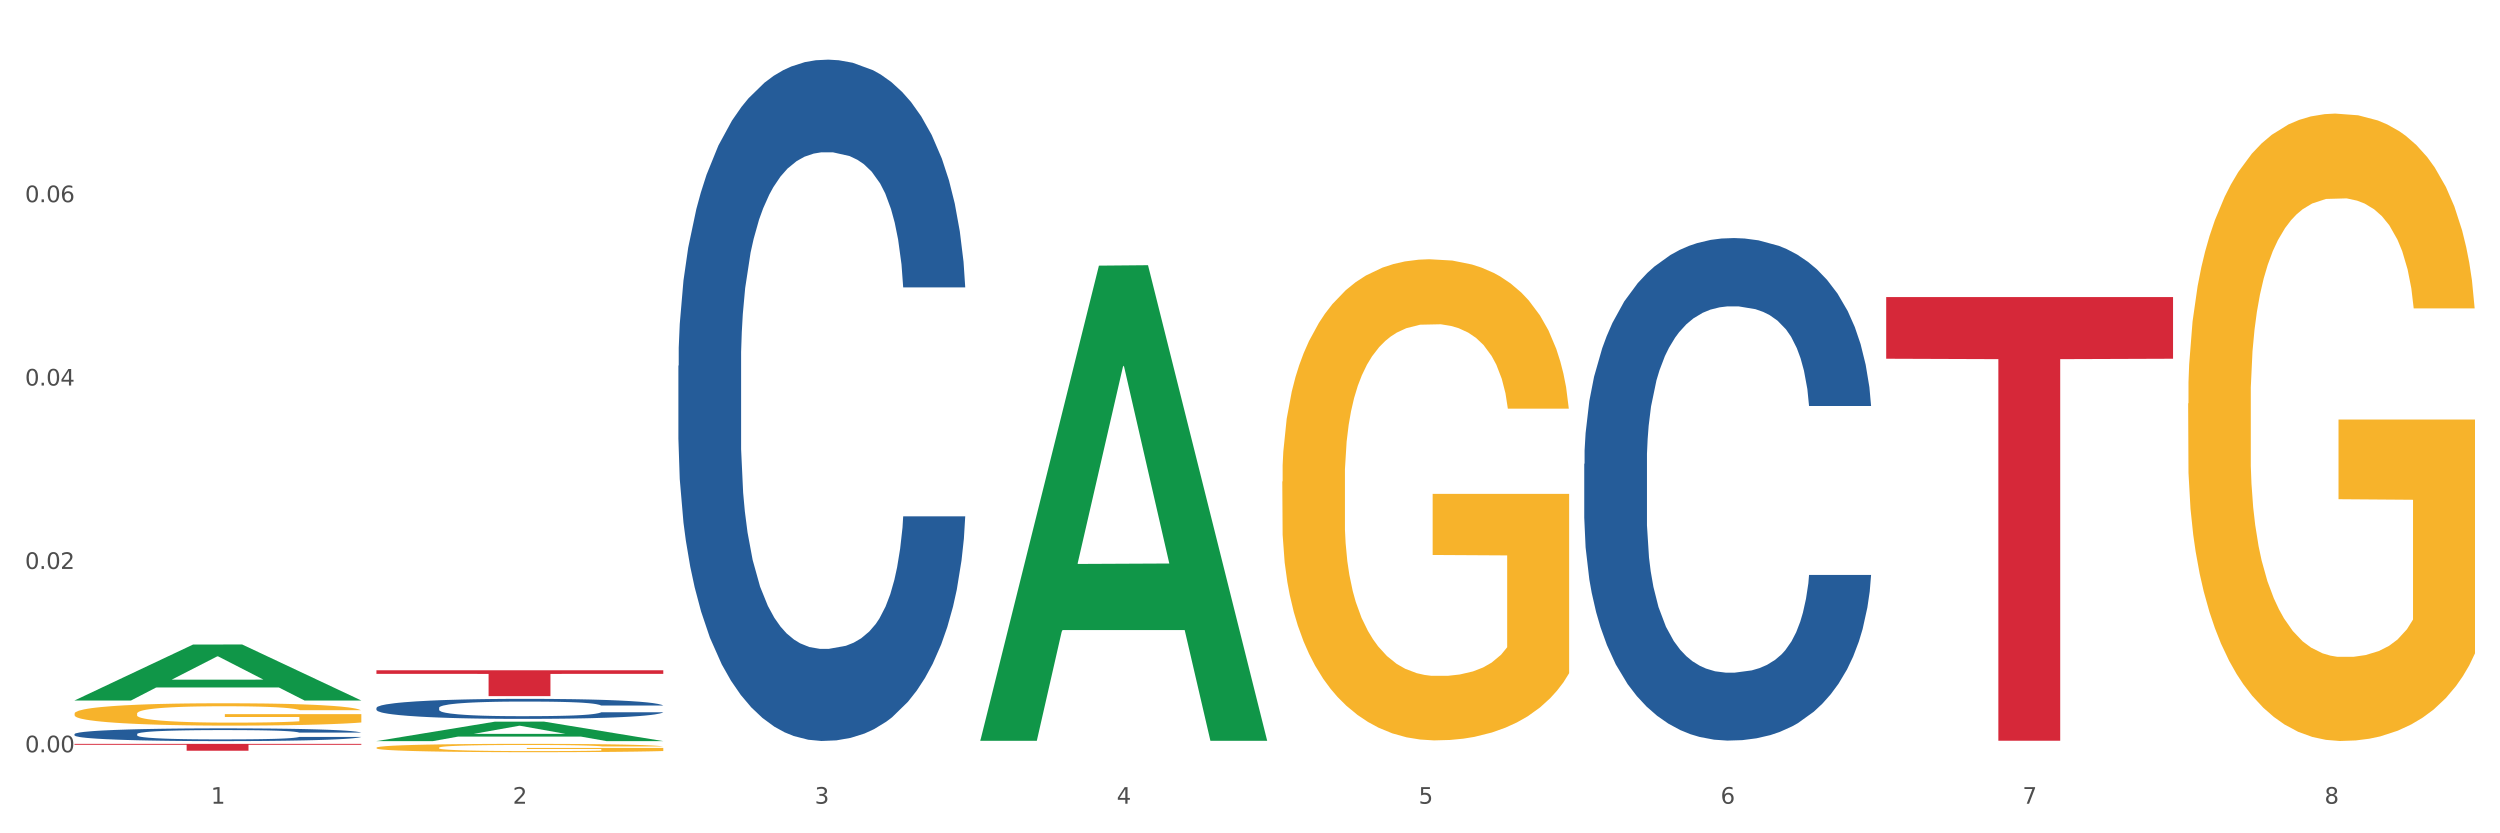 <?xml version="1.0" encoding="utf-8" standalone="no"?>
<!DOCTYPE svg PUBLIC "-//W3C//DTD SVG 1.1//EN"
  "http://www.w3.org/Graphics/SVG/1.1/DTD/svg11.dtd">
<svg xmlns:xlink="http://www.w3.org/1999/xlink" width="1080pt" height="360pt" viewBox="0 0 1080 360" xmlns="http://www.w3.org/2000/svg" version="1.1">
 <rect x="0" y="0" width="1080" height="360" fill="#333333" stroke="none"/>
 <defs>
  <style type="text/css">*{stroke-linejoin: round; stroke-linecap: butt}</style>
 </defs>
 <g id="figure_1">
  <g id="patch_1">
   <path d="M 0 360 
L 1080 360 
L 1080 0 
L 0 0 
z
" style="fill: #ffffff; stroke: #ffffff; stroke-linejoin: miter"/>
  </g>
  <g id="axes_1">
   <g id="matplotlib.axis_1">
    <g id="xtick_1">
     <g id="text_1">
      <!-- 1 -->
      <g style="fill: #4d4d4d" transform="translate(91.082 347.204) scale(0.096 -0.096)">
       <defs>
        <path id="DejaVuSans-31" d="M 794 531 
L 1825 531 
L 1825 4091 
L 703 3866 
L 703 4441 
L 1819 4666 
L 2450 4666 
L 2450 531 
L 3481 531 
L 3481 0 
L 794 0 
L 794 531 
z
" transform="scale(0.016)"/>
       </defs>
       <use xlink:href="#DejaVuSans-31"/>
      </g>
     </g>
    </g>
    <g id="xtick_2">
     <g id="text_2">
      <!-- 2 -->
      <g style="fill: #4d4d4d" transform="translate(221.525 347.204) scale(0.096 -0.096)">
       <defs>
        <path id="DejaVuSans-32" d="M 1228 531 
L 3431 531 
L 3431 0 
L 469 0 
L 469 531 
Q 828 903 1448 1529 
Q 2069 2156 2228 2338 
Q 2531 2678 2651 2914 
Q 2772 3150 2772 3378 
Q 2772 3750 2511 3984 
Q 2250 4219 1831 4219 
Q 1534 4219 1204 4116 
Q 875 4013 500 3803 
L 500 4441 
Q 881 4594 1212 4672 
Q 1544 4750 1819 4750 
Q 2544 4750 2975 4387 
Q 3406 4025 3406 3419 
Q 3406 3131 3298 2873 
Q 3191 2616 2906 2266 
Q 2828 2175 2409 1742 
Q 1991 1309 1228 531 
z
" transform="scale(0.016)"/>
       </defs>
       <use xlink:href="#DejaVuSans-32"/>
      </g>
     </g>
    </g>
    <g id="xtick_3">
     <g id="text_3">
      <!-- 3 -->
      <g style="fill: #4d4d4d" transform="translate(351.968 347.204) scale(0.096 -0.096)">
       <defs>
        <path id="DejaVuSans-33" d="M 2597 2516 
Q 3050 2419 3304 2112 
Q 3559 1806 3559 1356 
Q 3559 666 3084 287 
Q 2609 -91 1734 -91 
Q 1441 -91 1130 -33 
Q 819 25 488 141 
L 488 750 
Q 750 597 1062 519 
Q 1375 441 1716 441 
Q 2309 441 2620 675 
Q 2931 909 2931 1356 
Q 2931 1769 2642 2001 
Q 2353 2234 1838 2234 
L 1294 2234 
L 1294 2753 
L 1863 2753 
Q 2328 2753 2575 2939 
Q 2822 3125 2822 3475 
Q 2822 3834 2567 4026 
Q 2313 4219 1838 4219 
Q 1578 4219 1281 4162 
Q 984 4106 628 3988 
L 628 4550 
Q 988 4650 1302 4700 
Q 1616 4750 1894 4750 
Q 2613 4750 3031 4423 
Q 3450 4097 3450 3541 
Q 3450 3153 3228 2886 
Q 3006 2619 2597 2516 
z
" transform="scale(0.016)"/>
       </defs>
       <use xlink:href="#DejaVuSans-33"/>
      </g>
     </g>
    </g>
    <g id="xtick_4">
     <g id="text_4">
      <!-- 4 -->
      <g style="fill: #4d4d4d" transform="translate(482.412 347.204) scale(0.096 -0.096)">
       <defs>
        <path id="DejaVuSans-34" d="M 2419 4116 
L 825 1625 
L 2419 1625 
L 2419 4116 
z
M 2253 4666 
L 3047 4666 
L 3047 1625 
L 3713 1625 
L 3713 1100 
L 3047 1100 
L 3047 0 
L 2419 0 
L 2419 1100 
L 313 1100 
L 313 1709 
L 2253 4666 
z
" transform="scale(0.016)"/>
       </defs>
       <use xlink:href="#DejaVuSans-34"/>
      </g>
     </g>
    </g>
    <g id="xtick_5">
     <g id="text_5">
      <!-- 5 -->
      <g style="fill: #4d4d4d" transform="translate(612.855 347.204) scale(0.096 -0.096)">
       <defs>
        <path id="DejaVuSans-35" d="M 691 4666 
L 3169 4666 
L 3169 4134 
L 1269 4134 
L 1269 2991 
Q 1406 3038 1543 3061 
Q 1681 3084 1819 3084 
Q 2600 3084 3056 2656 
Q 3513 2228 3513 1497 
Q 3513 744 3044 326 
Q 2575 -91 1722 -91 
Q 1428 -91 1123 -41 
Q 819 9 494 109 
L 494 744 
Q 775 591 1075 516 
Q 1375 441 1709 441 
Q 2250 441 2565 725 
Q 2881 1009 2881 1497 
Q 2881 1984 2565 2268 
Q 2250 2553 1709 2553 
Q 1456 2553 1204 2497 
Q 953 2441 691 2322 
L 691 4666 
z
" transform="scale(0.016)"/>
       </defs>
       <use xlink:href="#DejaVuSans-35"/>
      </g>
     </g>
    </g>
    <g id="xtick_6">
     <g id="text_6">
      <!-- 6 -->
      <g style="fill: #4d4d4d" transform="translate(743.299 347.204) scale(0.096 -0.096)">
       <defs>
        <path id="DejaVuSans-36" d="M 2113 2584 
Q 1688 2584 1439 2293 
Q 1191 2003 1191 1497 
Q 1191 994 1439 701 
Q 1688 409 2113 409 
Q 2538 409 2786 701 
Q 3034 994 3034 1497 
Q 3034 2003 2786 2293 
Q 2538 2584 2113 2584 
z
M 3366 4563 
L 3366 3988 
Q 3128 4100 2886 4159 
Q 2644 4219 2406 4219 
Q 1781 4219 1451 3797 
Q 1122 3375 1075 2522 
Q 1259 2794 1537 2939 
Q 1816 3084 2150 3084 
Q 2853 3084 3261 2657 
Q 3669 2231 3669 1497 
Q 3669 778 3244 343 
Q 2819 -91 2113 -91 
Q 1303 -91 875 529 
Q 447 1150 447 2328 
Q 447 3434 972 4092 
Q 1497 4750 2381 4750 
Q 2619 4750 2861 4703 
Q 3103 4656 3366 4563 
z
" transform="scale(0.016)"/>
       </defs>
       <use xlink:href="#DejaVuSans-36"/>
      </g>
     </g>
    </g>
    <g id="xtick_7">
     <g id="text_7">
      <!-- 7 -->
      <g style="fill: #4d4d4d" transform="translate(873.742 347.204) scale(0.096 -0.096)">
       <defs>
        <path id="DejaVuSans-37" d="M 525 4666 
L 3525 4666 
L 3525 4397 
L 1831 0 
L 1172 0 
L 2766 4134 
L 525 4134 
L 525 4666 
z
" transform="scale(0.016)"/>
       </defs>
       <use xlink:href="#DejaVuSans-37"/>
      </g>
     </g>
    </g>
    <g id="xtick_8">
     <g id="text_8">
      <!-- 8 -->
      <g style="fill: #4d4d4d" transform="translate(1004.185 347.204) scale(0.096 -0.096)">
       <defs>
        <path id="DejaVuSans-38" d="M 2034 2216 
Q 1584 2216 1326 1975 
Q 1069 1734 1069 1313 
Q 1069 891 1326 650 
Q 1584 409 2034 409 
Q 2484 409 2743 651 
Q 3003 894 3003 1313 
Q 3003 1734 2745 1975 
Q 2488 2216 2034 2216 
z
M 1403 2484 
Q 997 2584 770 2862 
Q 544 3141 544 3541 
Q 544 4100 942 4425 
Q 1341 4750 2034 4750 
Q 2731 4750 3128 4425 
Q 3525 4100 3525 3541 
Q 3525 3141 3298 2862 
Q 3072 2584 2669 2484 
Q 3125 2378 3379 2068 
Q 3634 1759 3634 1313 
Q 3634 634 3220 271 
Q 2806 -91 2034 -91 
Q 1263 -91 848 271 
Q 434 634 434 1313 
Q 434 1759 690 2068 
Q 947 2378 1403 2484 
z
M 1172 3481 
Q 1172 3119 1398 2916 
Q 1625 2713 2034 2713 
Q 2441 2713 2670 2916 
Q 2900 3119 2900 3481 
Q 2900 3844 2670 4047 
Q 2441 4250 2034 4250 
Q 1625 4250 1398 4047 
Q 1172 3844 1172 3481 
z
" transform="scale(0.016)"/>
       </defs>
       <use xlink:href="#DejaVuSans-38"/>
      </g>
     </g>
    </g>
    <g id="xtick_9"/>
    <g id="xtick_10"/>
    <g id="xtick_11"/>
    <g id="xtick_12"/>
    <g id="xtick_13"/>
    <g id="xtick_14"/>
    <g id="xtick_15"/>
   </g>
   <g id="matplotlib.axis_2">
    <g id="ytick_1">
     <g id="text_9">
      <!-- 0.00 -->
      <g style="fill: #4d4d4d" transform="translate(10.8 324.992) scale(0.096 -0.096)">
       <defs>
        <path id="DejaVuSans-30" d="M 2034 4250 
Q 1547 4250 1301 3770 
Q 1056 3291 1056 2328 
Q 1056 1369 1301 889 
Q 1547 409 2034 409 
Q 2525 409 2770 889 
Q 3016 1369 3016 2328 
Q 3016 3291 2770 3770 
Q 2525 4250 2034 4250 
z
M 2034 4750 
Q 2819 4750 3233 4129 
Q 3647 3509 3647 2328 
Q 3647 1150 3233 529 
Q 2819 -91 2034 -91 
Q 1250 -91 836 529 
Q 422 1150 422 2328 
Q 422 3509 836 4129 
Q 1250 4750 2034 4750 
z
" transform="scale(0.016)"/>
        <path id="DejaVuSans-2e" d="M 684 794 
L 1344 794 
L 1344 0 
L 684 0 
L 684 794 
z
" transform="scale(0.016)"/>
       </defs>
       <use xlink:href="#DejaVuSans-30"/>
       <use xlink:href="#DejaVuSans-2e" transform="translate(63.623 0)"/>
       <use xlink:href="#DejaVuSans-30" transform="translate(95.41 0)"/>
       <use xlink:href="#DejaVuSans-30" transform="translate(159.033 0)"/>
      </g>
     </g>
    </g>
    <g id="ytick_2">
     <g id="text_10">
      <!-- 0.02 -->
      <g style="fill: #4d4d4d" transform="translate(10.8 245.776) scale(0.096 -0.096)">
       <use xlink:href="#DejaVuSans-30"/>
       <use xlink:href="#DejaVuSans-2e" transform="translate(63.623 0)"/>
       <use xlink:href="#DejaVuSans-30" transform="translate(95.41 0)"/>
       <use xlink:href="#DejaVuSans-32" transform="translate(159.033 0)"/>
      </g>
     </g>
    </g>
    <g id="ytick_3">
     <g id="text_11">
      <!-- 0.04 -->
      <g style="fill: #4d4d4d" transform="translate(10.8 166.561) scale(0.096 -0.096)">
       <use xlink:href="#DejaVuSans-30"/>
       <use xlink:href="#DejaVuSans-2e" transform="translate(63.623 0)"/>
       <use xlink:href="#DejaVuSans-30" transform="translate(95.41 0)"/>
       <use xlink:href="#DejaVuSans-34" transform="translate(159.033 0)"/>
      </g>
     </g>
    </g>
    <g id="ytick_4">
     <g id="text_12">
      <!-- 0.06 -->
      <g style="fill: #4d4d4d" transform="translate(10.8 87.346) scale(0.096 -0.096)">
       <use xlink:href="#DejaVuSans-30"/>
       <use xlink:href="#DejaVuSans-2e" transform="translate(63.623 0)"/>
       <use xlink:href="#DejaVuSans-30" transform="translate(95.41 0)"/>
       <use xlink:href="#DejaVuSans-36" transform="translate(159.033 0)"/>
      </g>
     </g>
    </g>
    <g id="ytick_5"/>
    <g id="ytick_6"/>
    <g id="ytick_7"/>
    <g id="ytick_8"/>
   </g>
   <g id="PolyCollection_1">
    <path d="M 32.175 302.577 
L 32.303 302.554 
L 83.404 278.438 
L 104.611 278.415 
L 156.096 302.622 
L 131.567 302.622 
L 120.453 296.985 
L 67.691 296.985 
L 67.307 297.076 
L 56.576 302.622 
L 32.175 302.622 
L 32.175 302.577 
L 74.334 293.621 
L 113.81 293.599 
L 94.263 283.575 
L 94.008 283.529 
L 93.752 283.598 
L 74.206 293.599 
L 74.334 293.621 
L 32.175 302.577 
z
" clip-path="url(#p4ed33632ff)" style="fill: #109648"/>
    <path d="M 162.618 320.146 
L 162.746 320.138 
L 213.848 311.751 
L 235.055 311.743 
L 286.54 320.162 
L 262.011 320.162 
L 250.896 318.202 
L 198.134 318.202 
L 197.751 318.233 
L 187.019 320.162 
L 162.618 320.162 
L 162.618 320.146 
L 204.777 317.031 
L 244.253 317.024 
L 224.707 313.537 
L 224.451 313.521 
L 224.196 313.545 
L 204.649 317.024 
L 204.777 317.031 
L 162.618 320.146 
z
" clip-path="url(#p4ed33632ff)" style="fill: #109648"/>
    <path d="M 423.505 319.636 
L 423.633 319.443 
L 474.734 114.756 
L 495.942 114.563 
L 547.426 320.022 
L 522.898 320.022 
L 511.783 272.178 
L 459.021 272.178 
L 458.637 272.949 
L 447.906 320.022 
L 423.505 320.022 
L 423.505 319.636 
L 465.664 243.626 
L 505.14 243.433 
L 485.594 158.355 
L 485.338 157.97 
L 485.083 158.548 
L 465.536 243.433 
L 465.664 243.626 
L 423.505 319.636 
z
" clip-path="url(#p4ed33632ff)" style="fill: #109648"/>
    <path d="M 162.618 323.01 
L 162.765 323.007 
L 162.765 322.889 
L 163.057 322.786 
L 164.52 322.54 
L 166.715 322.335 
L 168.324 322.227 
L 169.934 322.138 
L 171.836 322.049 
L 174.177 321.957 
L 178.419 321.822 
L 181.053 321.753 
L 184.272 321.68 
L 190.124 321.575 
L 194.367 321.516 
L 198.756 321.466 
L 205.925 321.407 
L 210.607 321.381 
L 215.581 321.361 
L 221.58 321.348 
L 226.115 321.344 
L 236.064 321.354 
L 244.55 321.384 
L 248.646 321.407 
L 253.913 321.446 
L 256.693 321.473 
L 261.229 321.525 
L 265.91 321.595 
L 269.129 321.654 
L 273.957 321.766 
L 277.615 321.878 
L 280.98 322.016 
L 282.736 322.112 
L 284.052 322.2 
L 285.223 322.302 
L 286.393 322.464 
L 260.058 322.464 
L 259.034 322.349 
L 257.425 322.24 
L 255.084 322.135 
L 253.036 322.069 
L 249.524 321.986 
L 246.305 321.934 
L 242.94 321.894 
L 238.844 321.861 
L 235.625 321.845 
L 231.09 321.832 
L 222.165 321.835 
L 216.166 321.861 
L 212.07 321.894 
L 209.436 321.924 
L 207.095 321.957 
L 204.462 322.003 
L 201.389 322.072 
L 199.195 322.135 
L 197 322.214 
L 195.245 322.293 
L 193.635 322.385 
L 192.319 322.484 
L 191.294 322.586 
L 190.417 322.711 
L 189.685 322.918 
L 189.685 323.369 
L 189.978 323.471 
L 190.709 323.606 
L 191.587 323.708 
L 193.05 323.83 
L 194.367 323.912 
L 196.854 324.031 
L 199.634 324.13 
L 201.828 324.192 
L 204.023 324.245 
L 207.827 324.317 
L 212.07 324.377 
L 215.727 324.413 
L 220.702 324.446 
L 224.067 324.459 
L 226.993 324.466 
L 234.162 324.466 
L 239.283 324.456 
L 244.989 324.433 
L 249.378 324.403 
L 253.036 324.367 
L 257.132 324.308 
L 259.766 324.252 
L 259.766 323.563 
L 227.578 323.56 
L 227.578 323.103 
L 286.54 323.103 
L 286.54 324.446 
L 284.052 324.515 
L 281.273 324.577 
L 278.346 324.633 
L 273.957 324.703 
L 268.69 324.768 
L 264.008 324.815 
L 259.034 324.854 
L 253.182 324.89 
L 245.574 324.923 
L 240.892 324.936 
L 235.04 324.946 
L 228.164 324.95 
L 222.165 324.943 
L 216.313 324.926 
L 210.168 324.897 
L 204.169 324.854 
L 199.634 324.811 
L 195.098 324.759 
L 190.27 324.689 
L 186.466 324.624 
L 183.54 324.564 
L 180.321 324.489 
L 176.81 324.39 
L 174.177 324.301 
L 171.836 324.209 
L 169.348 324.09 
L 167.593 323.988 
L 165.837 323.86 
L 164.813 323.764 
L 163.643 323.616 
L 162.765 323.409 
L 162.618 323.01 
z
" clip-path="url(#p4ed33632ff)" style="fill: #f7b32b"/>
    <path d="M 553.949 208.043 
L 554.095 207.854 
L 554.095 201.02 
L 554.388 195.135 
L 555.851 180.897 
L 558.045 169.128 
L 559.655 162.863 
L 561.264 157.738 
L 563.166 152.612 
L 565.507 147.297 
L 569.75 139.514 
L 572.383 135.527 
L 575.602 131.351 
L 581.454 125.276 
L 585.697 121.859 
L 590.086 119.012 
L 597.255 115.595 
L 601.937 114.076 
L 606.911 112.937 
L 612.91 112.178 
L 617.445 111.988 
L 627.394 112.557 
L 635.88 114.266 
L 639.977 115.595 
L 645.244 117.873 
L 648.023 119.391 
L 652.559 122.429 
L 657.241 126.415 
L 660.459 129.832 
L 665.287 136.287 
L 668.945 142.741 
L 672.31 150.714 
L 674.066 156.219 
L 675.383 161.344 
L 676.553 167.229 
L 677.724 176.531 
L 651.388 176.531 
L 650.364 169.887 
L 648.755 163.622 
L 646.414 157.548 
L 644.366 153.751 
L 640.854 149.005 
L 637.636 145.968 
L 634.271 143.69 
L 630.174 141.792 
L 626.955 140.843 
L 622.42 140.083 
L 613.495 140.273 
L 607.497 141.792 
L 603.4 143.69 
L 600.767 145.399 
L 598.426 147.297 
L 595.792 149.954 
L 592.72 153.941 
L 590.525 157.548 
L 588.331 162.104 
L 586.575 166.66 
L 584.965 171.975 
L 583.649 177.67 
L 582.625 183.555 
L 581.747 190.769 
L 581.015 202.728 
L 581.015 228.735 
L 581.308 234.62 
L 582.039 242.403 
L 582.917 248.288 
L 584.38 255.312 
L 585.697 260.058 
L 588.184 266.892 
L 590.964 272.587 
L 593.159 276.194 
L 595.353 279.231 
L 599.157 283.407 
L 603.4 286.824 
L 607.058 288.912 
L 612.032 290.811 
L 615.397 291.57 
L 618.323 291.95 
L 625.492 291.95 
L 630.613 291.38 
L 636.319 290.051 
L 640.708 288.343 
L 644.366 286.255 
L 648.462 282.838 
L 651.096 279.611 
L 651.096 239.935 
L 618.908 239.746 
L 618.908 213.359 
L 677.87 213.359 
L 677.87 290.811 
L 675.383 294.797 
L 672.603 298.404 
L 669.677 301.631 
L 665.287 305.618 
L 660.02 309.414 
L 655.339 312.072 
L 650.364 314.35 
L 644.512 316.438 
L 636.904 318.336 
L 632.222 319.096 
L 626.37 319.665 
L 619.494 319.855 
L 613.495 319.475 
L 607.643 318.526 
L 601.498 316.818 
L 595.5 314.35 
L 590.964 311.882 
L 586.429 308.845 
L 581.6 304.858 
L 577.796 301.062 
L 574.87 297.645 
L 571.652 293.279 
L 568.14 287.584 
L 565.507 282.458 
L 563.166 277.143 
L 560.679 270.309 
L 558.923 264.424 
L 557.167 257.02 
L 556.143 251.515 
L 554.973 242.973 
L 554.095 231.013 
L 553.949 208.043 
z
" clip-path="url(#p4ed33632ff)" style="fill: #f7b32b"/>
    <path d="M 945.279 174.316 
L 945.425 174.068 
L 945.425 165.157 
L 945.718 157.483 
L 947.181 138.918 
L 949.375 123.571 
L 950.985 115.402 
L 952.594 108.718 
L 954.496 102.035 
L 956.837 95.104 
L 961.08 84.955 
L 963.713 79.757 
L 966.932 74.311 
L 972.784 66.39 
L 977.027 61.934 
L 981.416 58.221 
L 988.585 53.765 
L 993.267 51.785 
L 998.242 50.3 
L 1004.24 49.309 
L 1008.776 49.062 
L 1018.724 49.805 
L 1027.21 52.032 
L 1031.307 53.765 
L 1036.574 56.736 
L 1039.354 58.716 
L 1043.889 62.676 
L 1048.571 67.875 
L 1051.79 72.33 
L 1056.618 80.747 
L 1060.275 89.163 
L 1063.64 99.56 
L 1065.396 106.738 
L 1066.713 113.422 
L 1067.883 121.095 
L 1069.054 133.225 
L 1042.719 133.225 
L 1041.694 124.561 
L 1040.085 116.392 
L 1037.744 108.471 
L 1035.696 103.52 
L 1032.185 97.332 
L 1028.966 93.371 
L 1025.601 90.401 
L 1021.504 87.925 
L 1018.285 86.688 
L 1013.75 85.697 
L 1004.825 85.945 
L 998.827 87.925 
L 994.73 90.401 
L 992.097 92.629 
L 989.756 95.104 
L 987.122 98.569 
L 984.05 103.768 
L 981.855 108.471 
L 979.661 114.412 
L 977.905 120.353 
L 976.296 127.284 
L 974.979 134.71 
L 973.955 142.384 
L 973.077 151.79 
L 972.345 167.385 
L 972.345 201.298 
L 972.638 208.971 
L 973.37 219.12 
L 974.247 226.794 
L 975.71 235.953 
L 977.027 242.141 
L 979.514 251.053 
L 982.294 258.479 
L 984.489 263.182 
L 986.683 267.143 
L 990.487 272.588 
L 994.73 277.044 
L 998.388 279.767 
L 1003.362 282.242 
L 1006.727 283.232 
L 1009.653 283.728 
L 1016.822 283.728 
L 1021.943 282.985 
L 1027.649 281.252 
L 1032.038 279.024 
L 1035.696 276.301 
L 1039.792 271.846 
L 1042.426 267.638 
L 1042.426 215.902 
L 1010.239 215.655 
L 1010.239 181.247 
L 1069.2 181.247 
L 1069.2 282.242 
L 1066.713 287.441 
L 1063.933 292.144 
L 1061.007 296.352 
L 1056.618 301.55 
L 1051.351 306.501 
L 1046.669 309.967 
L 1041.694 312.937 
L 1035.842 315.66 
L 1028.234 318.135 
L 1023.553 319.125 
L 1017.7 319.868 
L 1010.824 320.116 
L 1004.825 319.621 
L 998.973 318.383 
L 992.828 316.155 
L 986.83 312.937 
L 982.294 309.719 
L 977.759 305.758 
L 972.931 300.56 
L 969.127 295.609 
L 966.201 291.154 
L 962.982 285.46 
L 959.47 278.034 
L 956.837 271.351 
L 954.496 264.42 
L 952.009 255.508 
L 950.253 247.835 
L 948.498 238.181 
L 947.473 231.002 
L 946.303 219.863 
L 945.425 204.268 
L 945.279 174.316 
z
" clip-path="url(#p4ed33632ff)" style="fill: #f7b32b"/>
    <path d="M 814.835 128.34 
L 938.757 128.34 
L 938.757 154.974 
L 890.01 155.154 
L 890.01 319.994 
L 863.288 319.994 
L 863.288 155.154 
L 814.835 154.974 
L 814.835 128.52 
L 814.835 128.34 
z
" clip-path="url(#p4ed33632ff)" style="fill: #d62839"/>
    <path d="M 162.618 289.565 
L 286.54 289.565 
L 286.54 291.115 
L 237.793 291.125 
L 237.793 300.717 
L 211.071 300.717 
L 211.071 291.125 
L 162.618 291.115 
L 162.618 289.575 
L 162.618 289.565 
z
" clip-path="url(#p4ed33632ff)" style="fill: #d62839"/>
    <path d="M 32.175 321.344 
L 156.096 321.344 
L 156.096 321.759 
L 107.35 321.762 
L 107.35 324.329 
L 80.628 324.329 
L 80.628 321.762 
L 32.175 321.759 
L 32.175 321.347 
L 32.175 321.344 
z
" clip-path="url(#p4ed33632ff)" style="fill: #d62839"/>
    <path d="M 32.175 317.124 
L 32.321 317.119 
L 32.321 316.978 
L 32.761 316.787 
L 34.372 316.434 
L 36.423 316.167 
L 39.938 315.855 
L 41.843 315.724 
L 44.333 315.578 
L 49.46 315.341 
L 55.319 315.14 
L 59.42 315.029 
L 62.496 314.958 
L 69.381 314.832 
L 73.336 314.777 
L 77.437 314.732 
L 80.953 314.701 
L 86.812 314.666 
L 91.499 314.651 
L 96.919 314.646 
L 101.46 314.651 
L 107.465 314.671 
L 116.254 314.732 
L 119.623 314.767 
L 124.164 314.827 
L 128.851 314.908 
L 132.66 314.989 
L 137.054 315.104 
L 141.595 315.256 
L 145.989 315.447 
L 149.065 315.623 
L 151.555 315.81 
L 153.753 316.036 
L 155.364 316.283 
L 156.096 316.49 
L 129.291 316.49 
L 128.558 316.303 
L 127.093 316.102 
L 125.629 315.966 
L 124.017 315.855 
L 121.527 315.729 
L 119.33 315.648 
L 115.668 315.553 
L 112.299 315.492 
L 109.516 315.457 
L 106.147 315.427 
L 98.969 315.397 
L 93.843 315.397 
L 90.62 315.407 
L 86.665 315.432 
L 83.296 315.467 
L 79.341 315.528 
L 76.265 315.593 
L 73.189 315.679 
L 71.431 315.739 
L 68.795 315.85 
L 67.037 315.941 
L 64.693 316.097 
L 63.375 316.208 
L 61.031 316.495 
L 60.006 316.706 
L 59.567 316.852 
L 59.274 317.014 
L 59.274 317.799 
L 60.152 318.152 
L 60.885 318.303 
L 62.057 318.475 
L 64.254 318.696 
L 67.476 318.913 
L 70.845 319.069 
L 73.629 319.165 
L 76.265 319.235 
L 78.902 319.291 
L 82.124 319.341 
L 84.761 319.371 
L 88.716 319.401 
L 93.403 319.417 
L 97.065 319.417 
L 104.536 319.391 
L 107.905 319.366 
L 111.127 319.331 
L 114.643 319.275 
L 117.426 319.215 
L 119.037 319.17 
L 121.674 319.074 
L 123.724 318.973 
L 125.482 318.857 
L 126.654 318.757 
L 127.972 318.605 
L 128.998 318.434 
L 129.291 318.344 
L 156.096 318.344 
L 155.51 318.525 
L 154.485 318.701 
L 152.434 318.938 
L 150.823 319.074 
L 148.333 319.24 
L 145.696 319.381 
L 142.034 319.537 
L 138.665 319.653 
L 135.15 319.754 
L 131.341 319.845 
L 124.457 319.971 
L 121.967 320.006 
L 116.693 320.066 
L 112.592 320.102 
L 106.586 320.137 
L 100.434 320.157 
L 93.989 320.162 
L 88.276 320.152 
L 81.978 320.122 
L 78.023 320.092 
L 73.629 320.046 
L 68.502 319.976 
L 63.668 319.89 
L 59.127 319.789 
L 54.879 319.673 
L 50.924 319.542 
L 45.798 319.326 
L 41.989 319.114 
L 39.206 318.918 
L 37.302 318.752 
L 35.398 318.54 
L 34.372 318.394 
L 32.761 318.041 
L 32.175 317.714 
L 32.175 317.124 
z
" clip-path="url(#p4ed33632ff)" style="fill: #255c99"/>
    <path d="M 162.618 305.791 
L 162.765 305.783 
L 162.765 305.562 
L 163.204 305.261 
L 164.816 304.707 
L 166.866 304.288 
L 170.382 303.798 
L 172.286 303.592 
L 174.776 303.363 
L 179.903 302.991 
L 185.762 302.675 
L 189.863 302.501 
L 192.94 302.39 
L 199.824 302.192 
L 203.779 302.105 
L 207.88 302.034 
L 211.396 301.987 
L 217.255 301.931 
L 221.942 301.908 
L 227.362 301.9 
L 231.903 301.908 
L 237.909 301.939 
L 246.697 302.034 
L 250.066 302.089 
L 254.607 302.184 
L 259.295 302.311 
L 263.103 302.437 
L 267.497 302.619 
L 272.038 302.857 
L 276.433 303.157 
L 279.509 303.434 
L 281.999 303.727 
L 284.196 304.083 
L 285.807 304.47 
L 286.54 304.794 
L 259.734 304.794 
L 259.002 304.502 
L 257.537 304.185 
L 256.072 303.972 
L 254.461 303.798 
L 251.971 303.6 
L 249.773 303.474 
L 246.111 303.323 
L 242.742 303.228 
L 239.959 303.173 
L 236.59 303.126 
L 229.413 303.078 
L 224.286 303.078 
L 221.064 303.094 
L 217.109 303.133 
L 213.74 303.189 
L 209.785 303.284 
L 206.709 303.387 
L 203.633 303.521 
L 201.875 303.616 
L 199.238 303.79 
L 197.48 303.932 
L 195.137 304.178 
L 193.818 304.352 
L 191.475 304.802 
L 190.449 305.135 
L 190.01 305.364 
L 189.717 305.617 
L 189.717 306.851 
L 190.596 307.405 
L 191.328 307.642 
L 192.5 307.911 
L 194.697 308.259 
L 197.92 308.599 
L 201.289 308.844 
L 204.072 308.994 
L 206.709 309.105 
L 209.345 309.192 
L 212.568 309.271 
L 215.204 309.319 
L 219.159 309.366 
L 223.847 309.39 
L 227.509 309.39 
L 234.979 309.35 
L 238.348 309.311 
L 241.571 309.255 
L 245.086 309.168 
L 247.869 309.073 
L 249.48 309.002 
L 252.117 308.852 
L 254.168 308.694 
L 255.926 308.512 
L 257.097 308.354 
L 258.416 308.116 
L 259.441 307.847 
L 259.734 307.705 
L 286.54 307.705 
L 285.954 307.99 
L 284.928 308.267 
L 282.878 308.638 
L 281.266 308.852 
L 278.776 309.113 
L 276.14 309.334 
L 272.478 309.58 
L 269.109 309.762 
L 265.593 309.92 
L 261.785 310.062 
L 254.9 310.26 
L 252.41 310.315 
L 247.137 310.41 
L 243.035 310.465 
L 237.03 310.521 
L 230.878 310.552 
L 224.433 310.56 
L 218.72 310.545 
L 212.421 310.497 
L 208.466 310.45 
L 204.072 310.378 
L 198.945 310.268 
L 194.111 310.133 
L 189.571 309.975 
L 185.323 309.793 
L 181.368 309.587 
L 176.241 309.247 
L 172.432 308.915 
L 169.649 308.607 
L 167.745 308.346 
L 165.841 308.014 
L 164.816 307.784 
L 163.204 307.231 
L 162.618 306.716 
L 162.618 305.791 
z
" clip-path="url(#p4ed33632ff)" style="fill: #255c99"/>
    <path d="M 32.175 308.268 
L 32.321 308.259 
L 32.321 307.942 
L 32.614 307.668 
L 34.077 307.007 
L 36.272 306.46 
L 37.881 306.169 
L 39.49 305.931 
L 41.392 305.692 
L 43.733 305.445 
L 47.976 305.084 
L 50.61 304.898 
L 53.828 304.704 
L 59.681 304.422 
L 63.923 304.263 
L 68.313 304.131 
L 75.482 303.972 
L 80.163 303.902 
L 85.138 303.849 
L 91.136 303.814 
L 95.672 303.805 
L 105.621 303.831 
L 114.106 303.911 
L 118.203 303.972 
L 123.47 304.078 
L 126.25 304.149 
L 130.785 304.29 
L 135.467 304.475 
L 138.686 304.634 
L 143.514 304.934 
L 147.172 305.234 
L 150.537 305.604 
L 152.292 305.86 
L 153.609 306.098 
L 154.779 306.372 
L 155.95 306.804 
L 129.615 306.804 
L 128.591 306.495 
L 126.981 306.204 
L 124.64 305.922 
L 122.592 305.745 
L 119.081 305.525 
L 115.862 305.384 
L 112.497 305.278 
L 108.4 305.19 
L 105.182 305.145 
L 100.646 305.11 
L 91.722 305.119 
L 85.723 305.19 
L 81.626 305.278 
L 78.993 305.357 
L 76.652 305.445 
L 74.019 305.569 
L 70.946 305.754 
L 68.752 305.922 
L 66.557 306.133 
L 64.801 306.345 
L 63.192 306.592 
L 61.875 306.857 
L 60.851 307.13 
L 59.973 307.465 
L 59.242 308.021 
L 59.242 309.23 
L 59.534 309.503 
L 60.266 309.865 
L 61.144 310.138 
L 62.607 310.465 
L 63.923 310.685 
L 66.411 311.003 
L 69.19 311.267 
L 71.385 311.435 
L 73.58 311.576 
L 77.384 311.77 
L 81.626 311.929 
L 85.284 312.026 
L 90.259 312.114 
L 93.624 312.149 
L 96.55 312.167 
L 103.719 312.167 
L 108.839 312.141 
L 114.545 312.079 
L 118.934 311.999 
L 122.592 311.902 
L 126.689 311.744 
L 129.322 311.594 
L 129.322 309.75 
L 97.135 309.741 
L 97.135 308.515 
L 156.096 308.515 
L 156.096 312.114 
L 153.609 312.299 
L 150.829 312.467 
L 147.903 312.617 
L 143.514 312.802 
L 138.247 312.979 
L 133.565 313.102 
L 128.591 313.208 
L 122.738 313.305 
L 115.131 313.393 
L 110.449 313.428 
L 104.596 313.455 
L 97.72 313.464 
L 91.722 313.446 
L 85.869 313.402 
L 79.724 313.323 
L 73.726 313.208 
L 69.19 313.093 
L 64.655 312.952 
L 59.827 312.767 
L 56.023 312.59 
L 53.097 312.432 
L 49.878 312.229 
L 46.367 311.964 
L 43.733 311.726 
L 41.392 311.479 
L 38.905 311.161 
L 37.149 310.888 
L 35.394 310.544 
L 34.37 310.288 
L 33.199 309.891 
L 32.321 309.335 
L 32.175 308.268 
z
" clip-path="url(#p4ed33632ff)" style="fill: #f7b32b"/>
    <path d="M 293.062 158.014 
L 293.208 157.745 
L 293.208 150.219 
L 293.648 140.004 
L 295.259 121.187 
L 297.31 106.94 
L 300.825 90.274 
L 302.729 83.285 
L 305.22 75.489 
L 310.346 62.855 
L 316.205 52.103 
L 320.307 46.189 
L 323.383 42.426 
L 330.267 35.705 
L 334.222 32.749 
L 338.324 30.329 
L 341.839 28.716 
L 347.698 26.835 
L 352.386 26.028 
L 357.806 25.759 
L 362.346 26.028 
L 368.352 27.104 
L 377.141 30.329 
L 380.51 32.211 
L 385.051 35.437 
L 389.738 39.738 
L 393.546 44.039 
L 397.941 50.221 
L 402.482 58.286 
L 406.876 68.5 
L 409.952 77.909 
L 412.442 87.855 
L 414.639 99.951 
L 416.251 113.123 
L 416.983 124.144 
L 390.177 124.144 
L 389.445 114.198 
L 387.98 103.446 
L 386.515 96.188 
L 384.904 90.274 
L 382.414 83.554 
L 380.217 79.253 
L 376.555 74.145 
L 373.186 70.92 
L 370.403 69.038 
L 367.034 67.425 
L 359.856 65.812 
L 354.729 65.812 
L 351.507 66.35 
L 347.552 67.694 
L 344.183 69.576 
L 340.228 72.801 
L 337.152 76.296 
L 334.076 80.866 
L 332.318 84.091 
L 329.682 90.005 
L 327.924 94.844 
L 325.58 103.177 
L 324.262 109.091 
L 321.918 124.413 
L 320.893 135.703 
L 320.453 143.498 
L 320.16 152.1 
L 320.16 194.035 
L 321.039 212.852 
L 321.772 220.916 
L 322.944 230.055 
L 325.141 241.883 
L 328.363 253.442 
L 331.732 261.775 
L 334.515 266.883 
L 337.152 270.646 
L 339.789 273.603 
L 343.011 276.291 
L 345.648 277.904 
L 349.603 279.517 
L 354.29 280.323 
L 357.952 280.323 
L 365.422 278.979 
L 368.791 277.635 
L 372.014 275.753 
L 375.529 272.796 
L 378.313 269.571 
L 379.924 267.151 
L 382.56 262.044 
L 384.611 256.668 
L 386.369 250.485 
L 387.541 245.109 
L 388.859 237.045 
L 389.884 227.905 
L 390.177 223.066 
L 416.983 223.066 
L 416.397 232.744 
L 415.372 242.152 
L 413.321 254.786 
L 411.71 262.044 
L 409.22 270.915 
L 406.583 278.441 
L 402.921 286.774 
L 399.552 292.957 
L 396.037 298.333 
L 392.228 303.172 
L 385.344 309.892 
L 382.853 311.774 
L 377.58 315 
L 373.479 316.881 
L 367.473 318.763 
L 361.321 319.838 
L 354.876 320.107 
L 349.163 319.569 
L 342.865 317.956 
L 338.91 316.344 
L 334.515 313.924 
L 329.389 310.161 
L 324.555 305.591 
L 320.014 300.215 
L 315.766 294.032 
L 311.811 287.043 
L 306.684 275.484 
L 302.876 264.194 
L 300.093 253.711 
L 298.189 244.84 
L 296.284 233.55 
L 295.259 225.755 
L 293.648 206.938 
L 293.062 189.465 
L 293.062 158.014 
z
" clip-path="url(#p4ed33632ff)" style="fill: #255c99"/>
    <path d="M 684.392 200.384 
L 684.538 200.186 
L 684.538 194.634 
L 684.978 187.1 
L 686.589 173.221 
L 688.64 162.713 
L 692.155 150.42 
L 694.06 145.265 
L 696.55 139.515 
L 701.677 130.197 
L 707.536 122.266 
L 711.637 117.904 
L 714.713 115.128 
L 721.598 110.171 
L 725.553 107.99 
L 729.654 106.206 
L 733.169 105.016 
L 739.029 103.628 
L 743.716 103.034 
L 749.136 102.835 
L 753.677 103.034 
L 759.682 103.827 
L 768.471 106.206 
L 771.84 107.594 
L 776.381 109.973 
L 781.068 113.145 
L 784.877 116.318 
L 789.271 120.878 
L 793.812 126.826 
L 798.206 134.36 
L 801.282 141.3 
L 803.772 148.636 
L 805.97 157.558 
L 807.581 167.273 
L 808.313 175.402 
L 781.508 175.402 
L 780.775 168.066 
L 779.31 160.135 
L 777.846 154.782 
L 776.234 150.42 
L 773.744 145.463 
L 771.547 142.291 
L 767.885 138.524 
L 764.516 136.145 
L 761.733 134.757 
L 758.364 133.567 
L 751.186 132.378 
L 746.06 132.378 
L 742.837 132.774 
L 738.882 133.765 
L 735.513 135.153 
L 731.558 137.533 
L 728.482 140.11 
L 725.406 143.481 
L 723.648 145.86 
L 721.012 150.222 
L 719.254 153.791 
L 716.91 159.937 
L 715.592 164.299 
L 713.248 175.6 
L 712.223 183.928 
L 711.784 189.678 
L 711.491 196.022 
L 711.491 226.952 
L 712.369 240.831 
L 713.102 246.779 
L 714.274 253.52 
L 716.471 262.244 
L 719.693 270.77 
L 723.062 276.916 
L 725.846 280.683 
L 728.482 283.459 
L 731.119 285.64 
L 734.341 287.623 
L 736.978 288.812 
L 740.933 290.002 
L 745.62 290.597 
L 749.282 290.597 
L 756.753 289.605 
L 760.122 288.614 
L 763.344 287.226 
L 766.86 285.045 
L 769.643 282.666 
L 771.254 280.882 
L 773.891 277.114 
L 775.941 273.149 
L 777.699 268.589 
L 778.871 264.623 
L 780.189 258.675 
L 781.215 251.934 
L 781.508 248.365 
L 808.313 248.365 
L 807.727 255.503 
L 806.702 262.443 
L 804.651 271.761 
L 803.04 277.114 
L 800.55 283.657 
L 797.913 289.209 
L 794.251 295.355 
L 790.882 299.916 
L 787.367 303.881 
L 783.558 307.45 
L 776.674 312.407 
L 774.184 313.794 
L 768.91 316.174 
L 764.809 317.562 
L 758.803 318.949 
L 752.651 319.742 
L 746.206 319.941 
L 740.493 319.544 
L 734.195 318.355 
L 730.24 317.165 
L 725.846 315.381 
L 720.719 312.605 
L 715.885 309.234 
L 711.344 305.269 
L 707.096 300.709 
L 703.141 295.554 
L 698.015 287.028 
L 694.206 278.701 
L 691.423 270.968 
L 689.519 264.425 
L 687.615 256.098 
L 686.589 250.348 
L 684.978 236.469 
L 684.392 223.582 
L 684.392 200.384 
z
" clip-path="url(#p4ed33632ff)" style="fill: #255c99"/>
   </g>
  </g>
 </g>
 <defs>
  <clipPath id="p4ed33632ff">
   <rect x="32.175" y="10.8" width="1037.025" height="329.109"/>
  </clipPath>
 </defs>
</svg>
